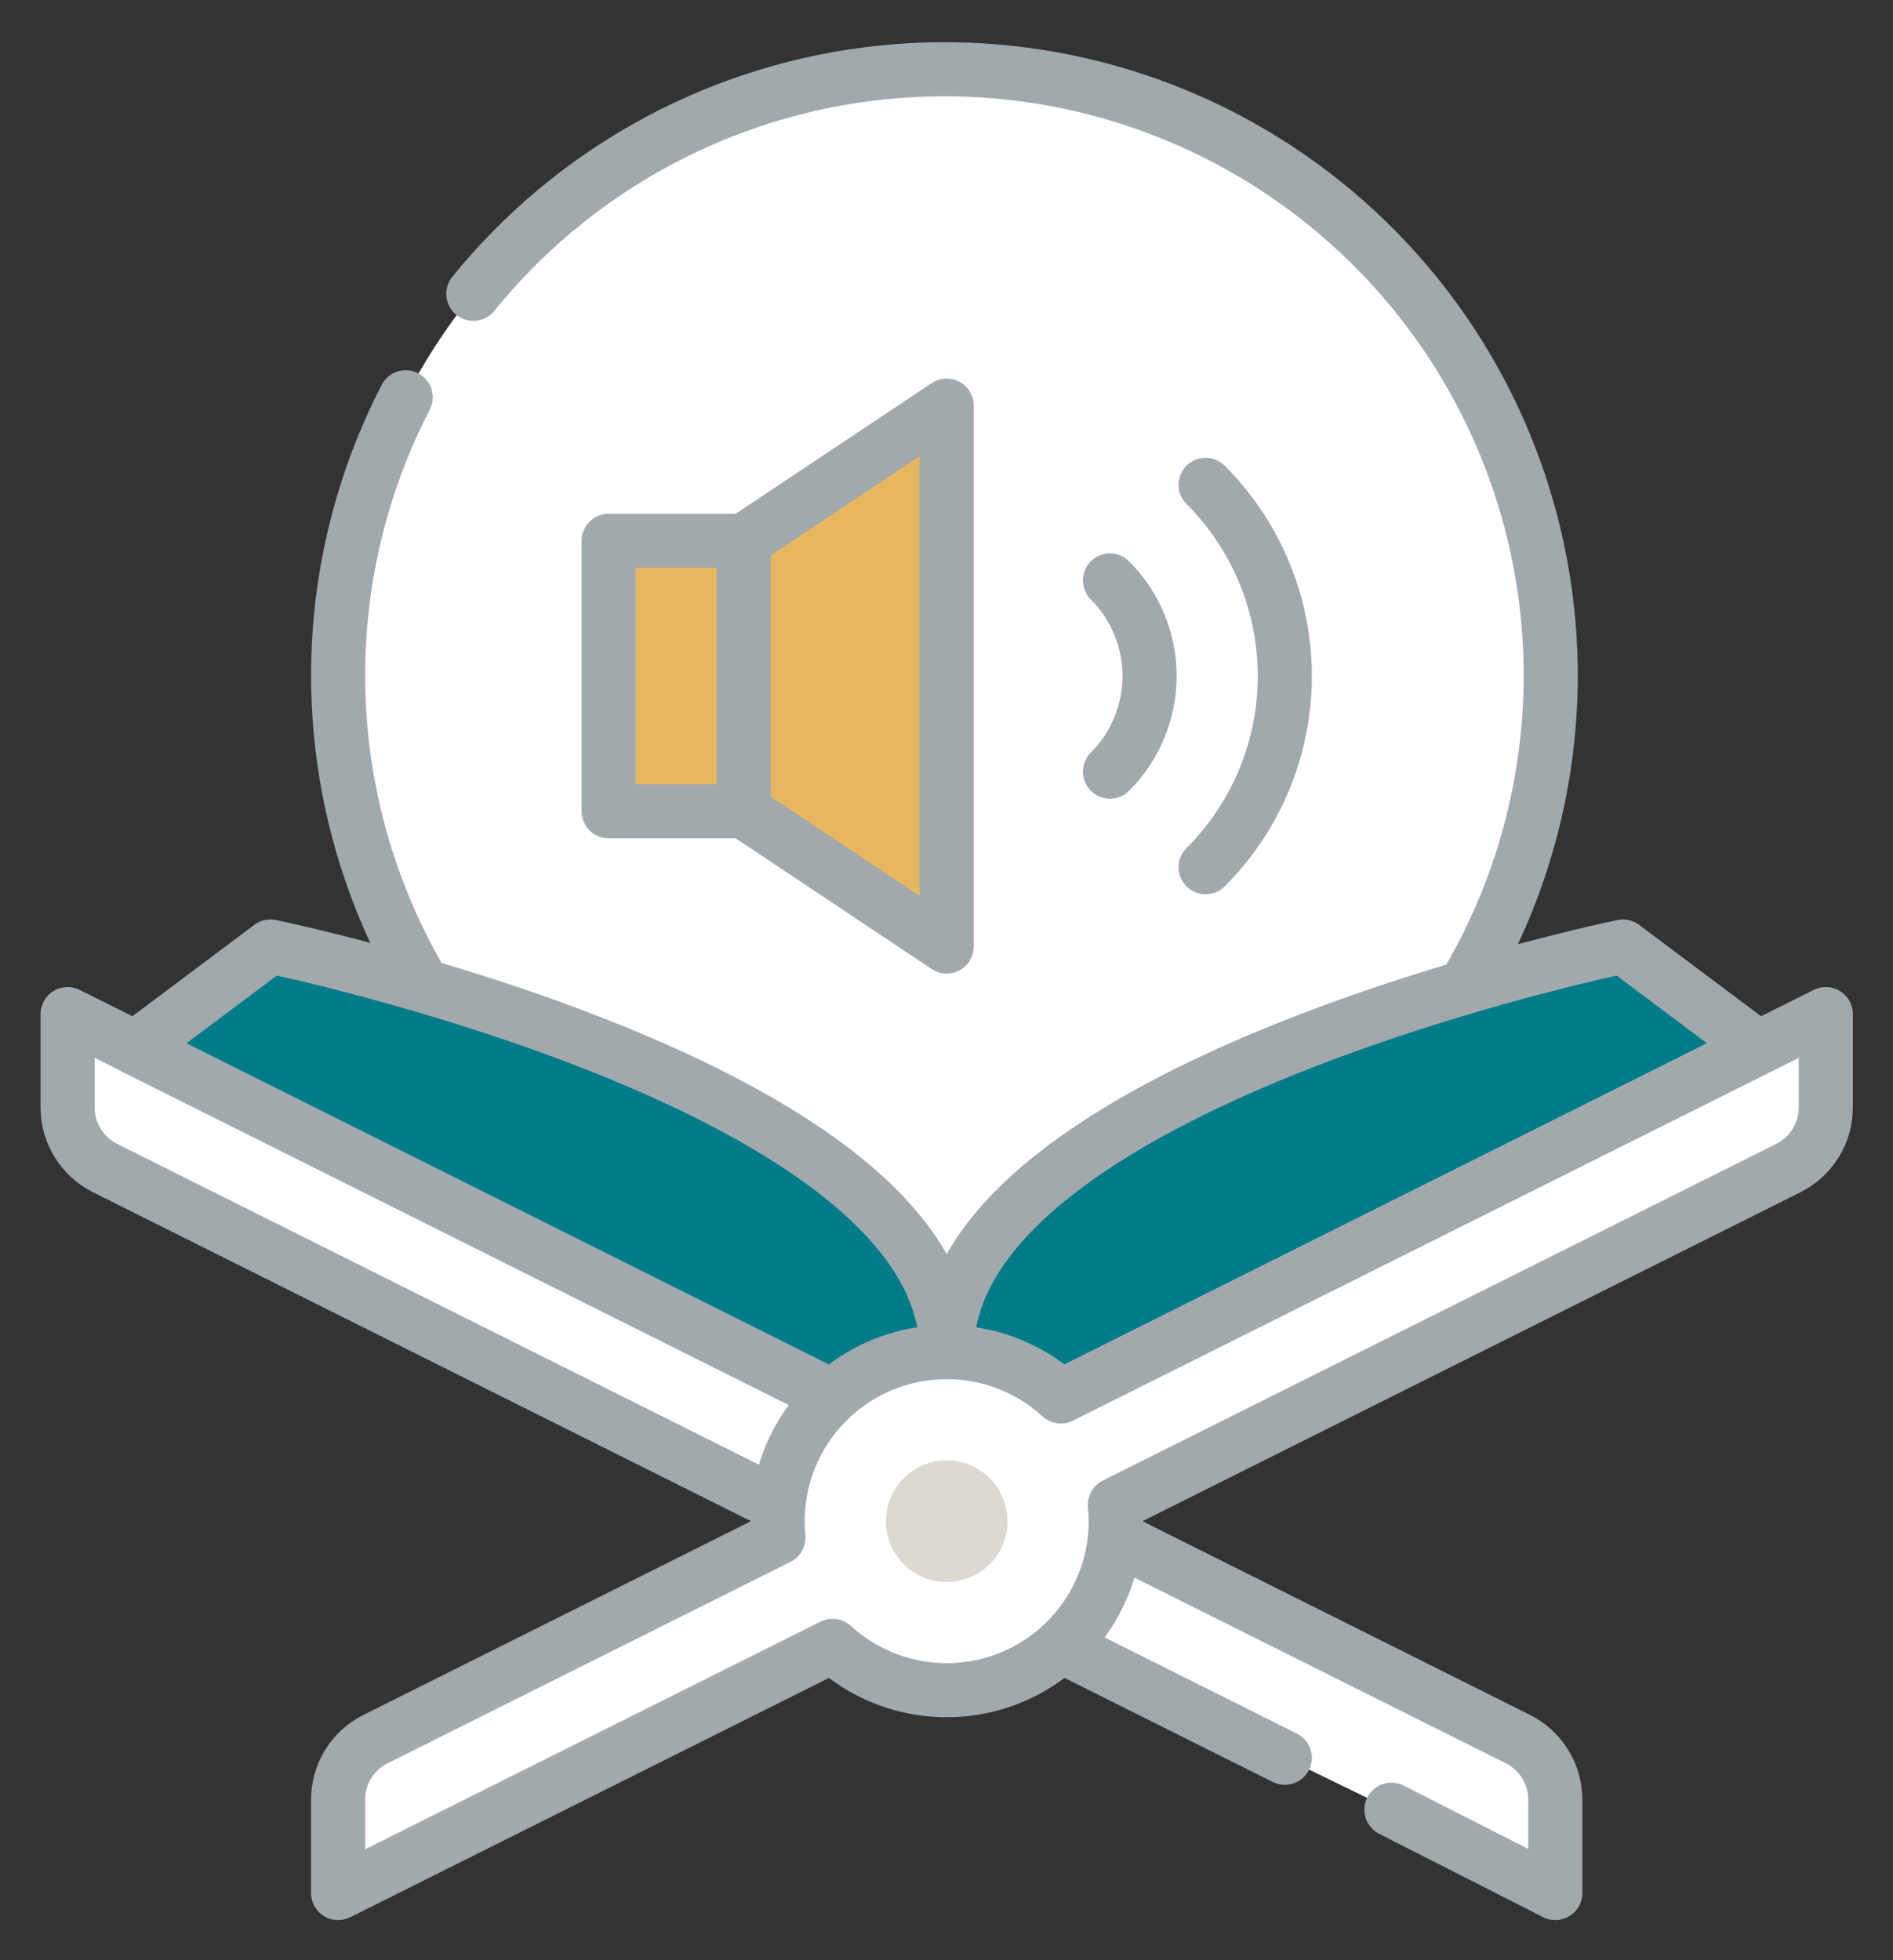 <svg width="28" height="29" viewBox="0 0 28 29" fill="none" xmlns="http://www.w3.org/2000/svg">
<rect x="0" y="0" width="28" height="29" fill="#333333" stroke="none"/>
<path d="M14.003 19.004C18.974 19.004 23.005 14.974 23.005 10.002C23.005 5.03 18.974 1 14.003 1C9.031 1 5.001 5.03 5.001 10.002C5.001 14.974 9.031 19.004 14.003 19.004Z" fill="white"/>
<path d="M7.001 4.347C8.449 2.56 10.527 1.398 12.807 1.1C15.087 0.802 17.394 1.391 19.252 2.746C21.11 4.1 22.377 6.117 22.791 8.379C23.205 10.64 22.734 12.975 21.476 14.899C20.218 16.824 18.269 18.192 16.031 18.721C13.794 19.249 11.438 18.898 9.452 17.74C7.466 16.582 6 14.706 5.358 12.498C4.716 10.29 4.946 7.92 6.001 5.877" stroke="#A2A9AD" stroke-width="0.8" stroke-linecap="round" stroke-linejoin="round"/>
<path d="M11.002 8.001H9.002V12.002H11.002V8.001Z" fill="#E7B75F"/>
<path d="M11.002 8.001H9.002V12.002H11.002V8.001Z" stroke="#A2A9AD" stroke-width="0.8" stroke-linecap="round" stroke-linejoin="round"/>
<path fill-rule="evenodd" clip-rule="evenodd" d="M14.003 6.001L11.002 8.001V12.002L14.003 14.003V6.001Z" fill="#E7B75F"/>
<path d="M14.003 6.001L11.002 8.001V12.002L14.003 14.003V6.001Z" stroke="#A2A9AD" stroke-width="0.8" stroke-linecap="round" stroke-linejoin="round"/>
<path d="M16.418 8.587C16.604 8.773 16.751 8.994 16.851 9.236C16.952 9.479 17.004 9.739 17.004 10.002C17.004 10.264 16.952 10.525 16.851 10.767C16.751 11.01 16.604 11.23 16.418 11.416" stroke="#A2A9AD" stroke-width="0.8" stroke-linecap="round" stroke-linejoin="round"/>
<path d="M17.832 7.173C18.204 7.544 18.498 7.985 18.7 8.471C18.901 8.956 19.004 9.476 19.004 10.002C19.004 10.527 18.901 11.047 18.7 11.533C18.498 12.018 18.204 12.459 17.832 12.83" stroke="#A2A9AD" stroke-width="0.8" stroke-linecap="round" stroke-linejoin="round"/>
<path fill-rule="evenodd" clip-rule="evenodd" d="M20.581 26.773L23.005 28.006V26.623C23.005 26.438 22.953 26.256 22.855 26.098C22.758 25.94 22.618 25.812 22.452 25.729C19.041 24.023 1 15.003 1 15.003V16.385C1 16.571 1.052 16.753 1.15 16.911C1.247 17.069 1.387 17.197 1.553 17.28C4.58 18.794 19.004 26.005 19.004 26.005" fill="white"/>
<path d="M20.581 26.773L23.005 28.006V26.623C23.005 26.438 22.953 26.256 22.855 26.098C22.758 25.94 22.618 25.812 22.452 25.729C19.041 24.023 1 15.003 1 15.003V16.385C1 16.571 1.052 16.753 1.15 16.911C1.247 17.069 1.387 17.197 1.553 17.28C4.58 18.794 19.004 26.005 19.004 26.005" stroke="#A2A9AD" stroke-width="0.8" stroke-linecap="round" stroke-linejoin="round"/>
<path fill-rule="evenodd" clip-rule="evenodd" d="M14.003 21.505L2 15.503L4.001 14.003C4.001 14.003 14.003 16.06 14.003 20.004V21.505Z" fill="#007C89"/>
<path d="M14.003 21.505L2 15.503L4.001 14.003C4.001 14.003 14.003 16.06 14.003 20.004V21.505Z" stroke="#A2A9AD" stroke-width="0.8" stroke-linecap="round" stroke-linejoin="round"/>
<path fill-rule="evenodd" clip-rule="evenodd" d="M14.003 21.505L26.006 15.503L24.005 14.003C24.005 14.003 14.003 16.06 14.003 20.004V21.505Z" fill="#007C89"/>
<path d="M14.003 21.505L26.006 15.503L24.005 14.003C24.005 14.003 14.003 16.06 14.003 20.004V21.505Z" stroke="#A2A9AD" stroke-width="0.8" stroke-linecap="round" stroke-linejoin="round"/>
<path fill-rule="evenodd" clip-rule="evenodd" d="M15.691 20.66C16.796 20.108 24.892 16.06 27.006 15.003V16.385C27.006 16.571 26.954 16.753 26.856 16.911C26.759 17.069 26.619 17.197 26.453 17.28L16.491 22.261C16.499 22.34 16.503 22.423 16.503 22.505C16.503 22.99 16.362 23.464 16.097 23.871C15.832 24.277 15.454 24.598 15.011 24.793C14.566 24.989 14.075 25.051 13.597 24.972C13.118 24.893 12.672 24.677 12.315 24.349L5.001 28.006V26.623C5.001 26.438 5.053 26.256 5.15 26.098C5.248 25.94 5.388 25.812 5.554 25.729L11.514 22.749C11.506 22.669 11.502 22.588 11.502 22.505C11.502 22.019 11.643 21.545 11.909 21.138C12.174 20.732 12.551 20.412 12.995 20.216C13.439 20.02 13.931 19.958 14.409 20.037C14.888 20.116 15.333 20.333 15.691 20.66Z" fill="white"/>
<path d="M15.691 20.66C16.796 20.108 24.892 16.06 27.006 15.003V16.385C27.006 16.571 26.954 16.753 26.856 16.911C26.759 17.069 26.619 17.197 26.453 17.28L16.491 22.261C16.499 22.34 16.503 22.423 16.503 22.505C16.503 22.99 16.362 23.464 16.097 23.871C15.832 24.277 15.454 24.598 15.011 24.793C14.566 24.989 14.075 25.051 13.597 24.972C13.118 24.893 12.672 24.677 12.315 24.349L5.001 28.006V26.623C5.001 26.438 5.053 26.256 5.15 26.098C5.248 25.94 5.388 25.812 5.554 25.729L11.514 22.749C11.506 22.669 11.502 22.588 11.502 22.505C11.502 22.019 11.643 21.545 11.909 21.138C12.174 20.732 12.551 20.412 12.995 20.216C13.439 20.02 13.931 19.958 14.409 20.037C14.888 20.116 15.333 20.333 15.691 20.66Z" stroke="#A2A9AD" stroke-width="0.8" stroke-linecap="round" stroke-linejoin="round"/>
<path d="M14.003 23.005C14.279 23.005 14.503 22.781 14.503 22.505C14.503 22.228 14.279 22.005 14.003 22.005C13.727 22.005 13.503 22.228 13.503 22.505C13.503 22.781 13.727 23.005 14.003 23.005Z" fill="#DBD9D2"/>
<path d="M14.003 23.005C14.279 23.005 14.503 22.781 14.503 22.505C14.503 22.228 14.279 22.005 14.003 22.005C13.727 22.005 13.503 22.228 13.503 22.505C13.503 22.781 13.727 23.005 14.003 23.005Z" stroke="#DBD9D2" stroke-width="0.8" stroke-linecap="round" stroke-linejoin="round"/>
</svg>
